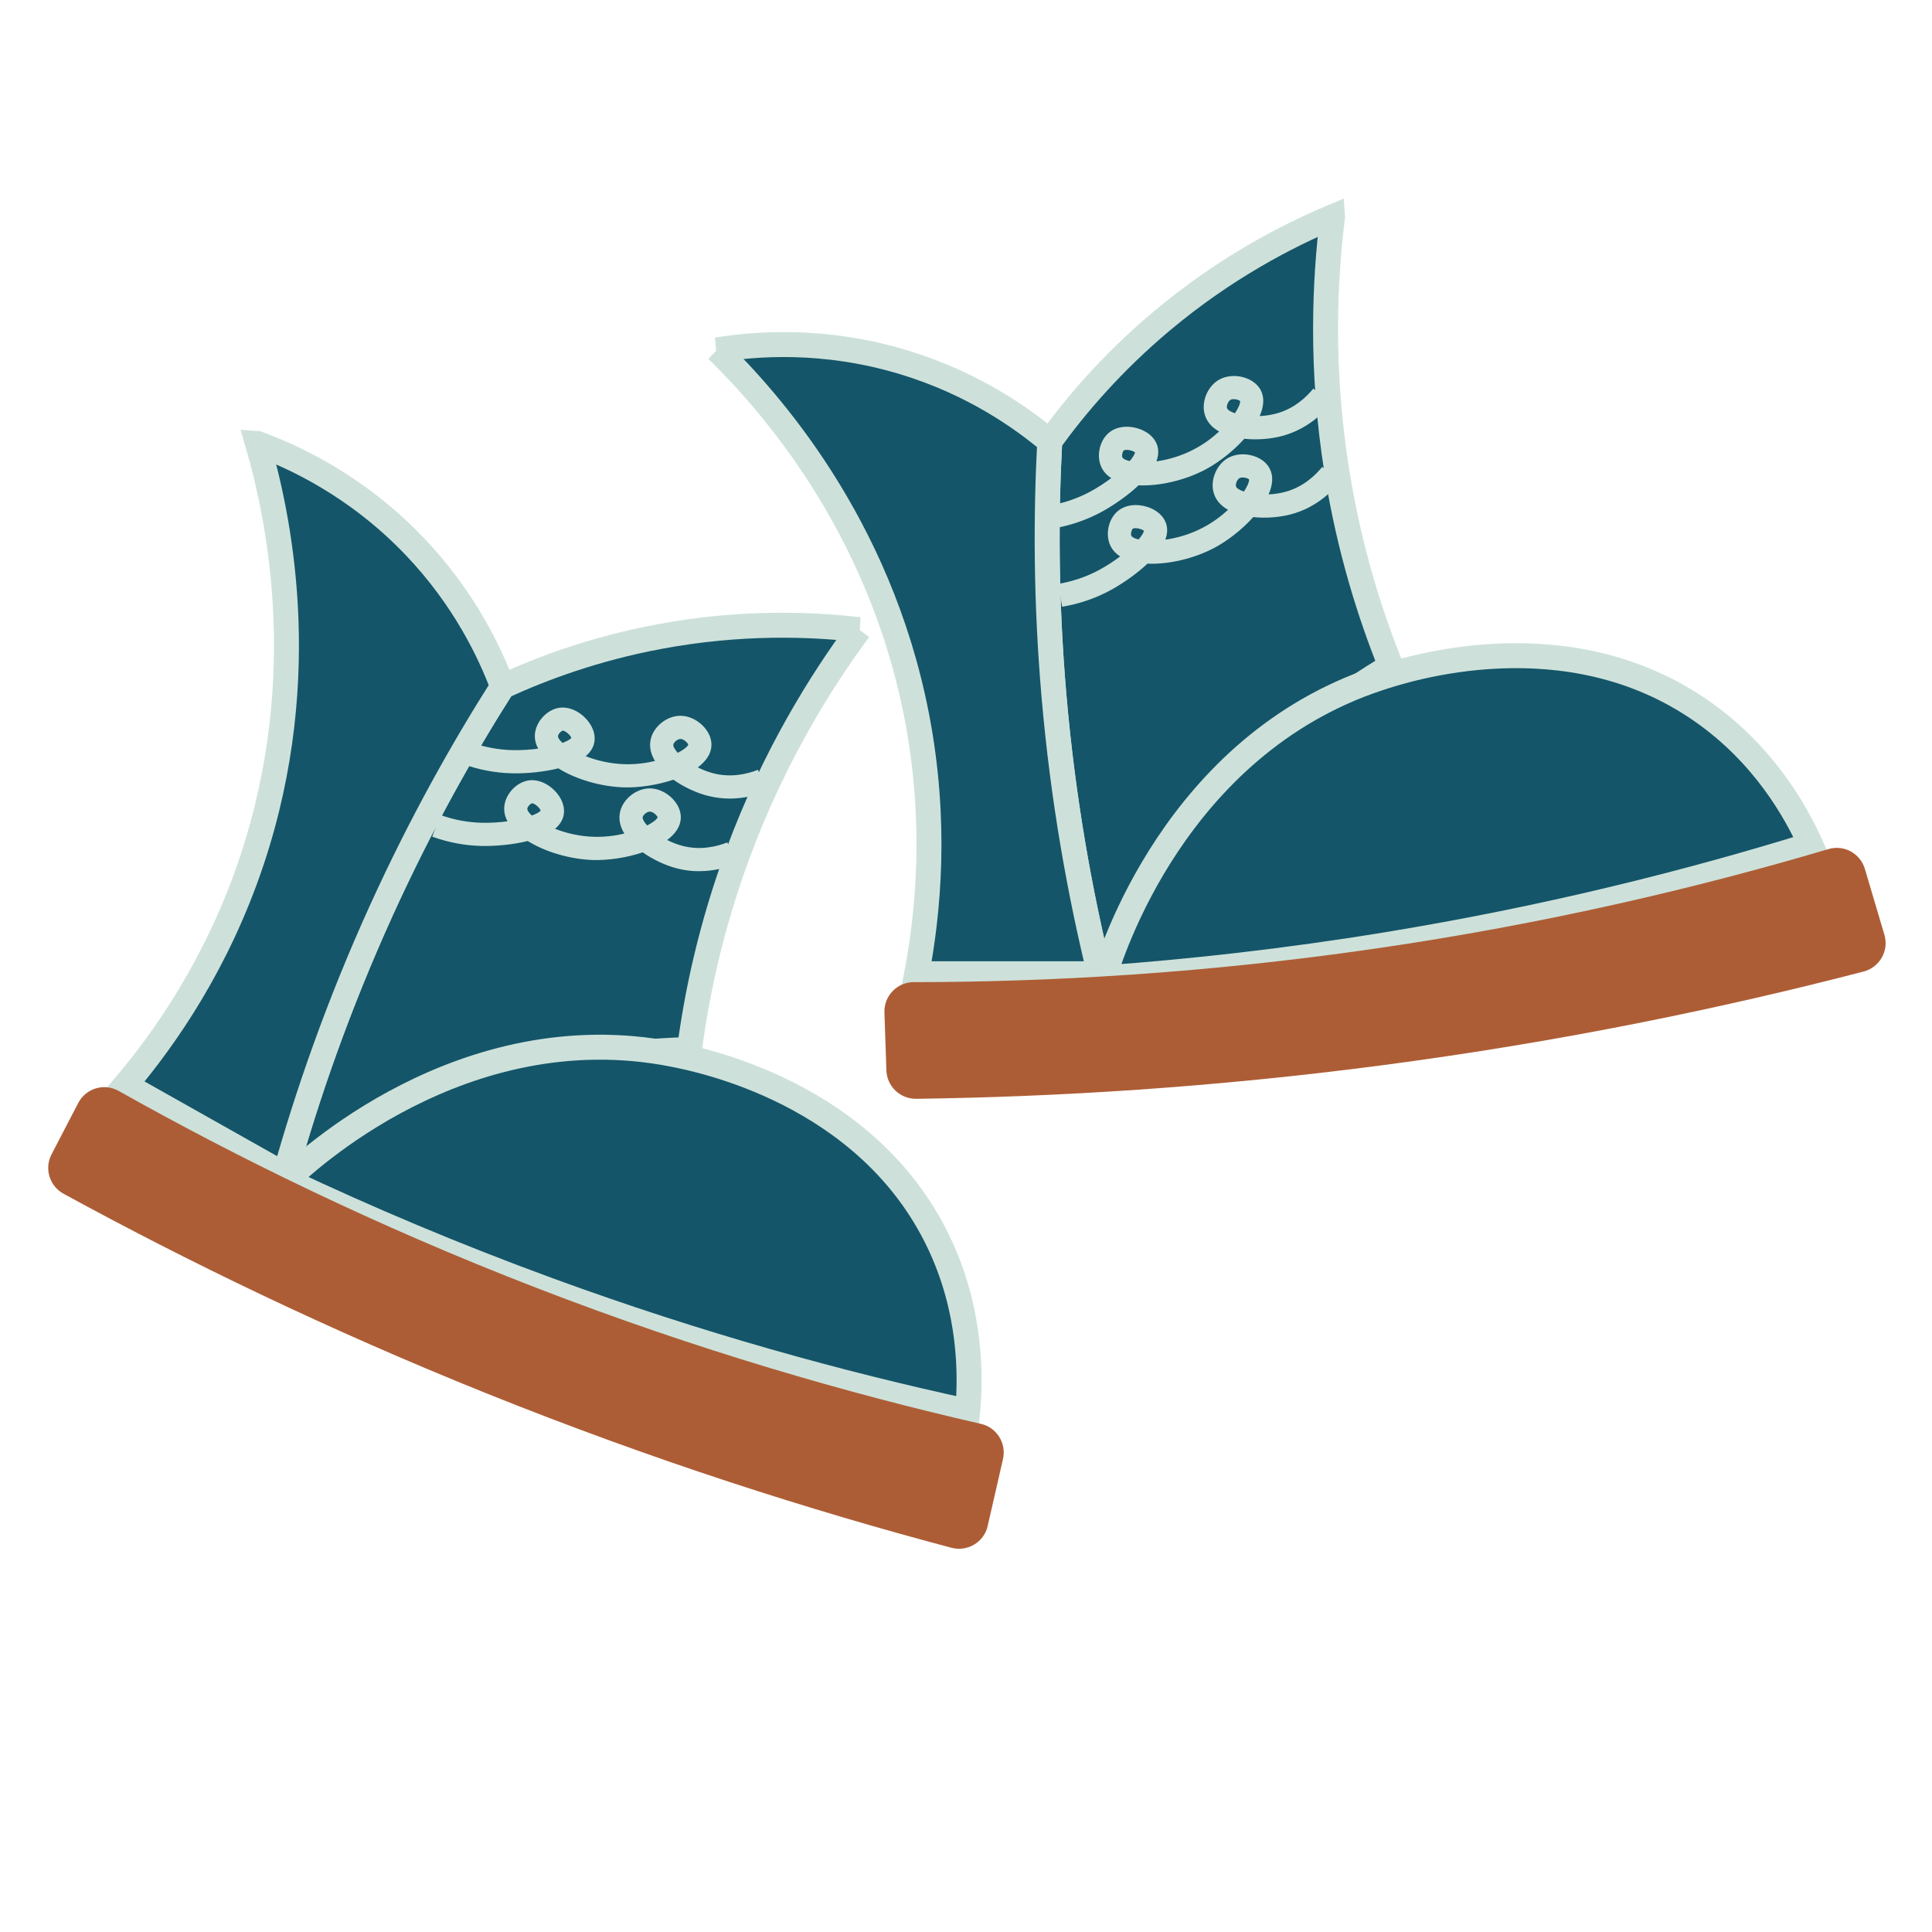 <?xml version="1.0" encoding="UTF-8"?>
<svg id="Capa_2" data-name="Capa 2" xmlns="http://www.w3.org/2000/svg" viewBox="0 0 500 500">
  <path d="M344.86,56.12c-2.07,16.61-3.1,39.31,1.08,65.65,3.22,20.32,8.68,37.38,13.99,50.58-11.01,6.6-24.29,15.96-37.67,29.06-18.58,18.19-30.38,36.75-37.67,50.58-5.02-20.54-9.49-44.77-11.84-72.11-2.09-24.29-2.1-46.38-1.08-65.65,6.6-9.13,16.04-20.3,29.06-31.21,16.3-13.66,32.27-21.92,44.13-26.91Z" fill="#145569" stroke="#cde1da" stroke-miterlimit="10" stroke-width="6.46"/>
  <path d="M185.58,90.56c12.93,12.67,41.97,44.68,51.66,94.71,5.34,27.57,2.97,51.12,0,66.73h47.35c-5.02-20.54-9.49-44.77-11.84-72.11-2.09-24.29-2.1-46.38-1.08-65.65-7.08-5.94-19.69-14.98-37.67-20.45-20.97-6.38-38.9-4.78-48.43-3.23Z" fill="#145569" stroke="#cde1da" stroke-miterlimit="10" stroke-width="6.46"/>
  <path d="M468.63,218.64c-3.92-8.66-12.09-23.27-27.98-34.44-35.19-24.75-77.22-10.84-83.95-8.61-52.6,17.41-69.38,71.81-71.03,77.49,22.81-1.65,47.3-4.37,73.18-8.61,40.92-6.69,77.67-15.9,109.78-25.83Z" fill="#145569" stroke="#cde1da" stroke-miterlimit="10" stroke-width="6.46"/>
  <path d="M487.68,241.91c1.23,4.14-1.23,8.45-5.4,9.53-36.64,9.51-78.33,18.17-124.51,24.24-43.85,5.76-84.36,8.21-120.65,8.69-4.15.05-7.58-3.2-7.72-7.35-.17-4.99-.34-9.98-.51-14.98-.15-4.29,3.27-7.86,7.56-7.86,34.94-.03,75.1-2.25,119.17-8.64,44.44-6.44,83.88-15.81,117.59-25.8,4.02-1.19,8.23,1.12,9.42,5.14,1.68,5.68,3.36,11.35,5.05,17.03Z" fill="#ad5d35"/>
  <path d="M272.57,136.76l-1-5.92c3.69-.62,7.19-1.81,10.4-3.51,2.06-1.1,3.96-2.35,5.62-3.6-1-.63-1.79-1.43-2.34-2.4-1.71-3.06-.75-7.55,2.06-9.6,1.82-1.33,4.47-1.66,7.09-.88,2.46.73,4.28,2.25,5,4.16.51,1.35.46,2.82-.13,4.39,3-.42,6.44-1.38,9.78-3.14,2.49-1.31,4.67-2.93,6.46-4.59-1.68-.95-2.97-2.25-3.59-3.98-1.22-3.37.45-7.7,3.65-9.47,1.82-1,4.22-1.19,6.44-.52,1.98.61,3.51,1.79,4.3,3.34.99,1.94.74,4.25-.31,6.64,1.37-.06,2.82-.26,4.24-.64,4.61-1.22,7.79-4.19,9.64-6.47l4.66,3.78c-2.41,2.97-6.59,6.86-12.76,8.49-2.88.76-6.43,1.07-9.75.71-2.91,3.25-6.7,6.19-10.18,8.02-5.25,2.75-11.82,4.28-17.19,4.03-2.72,2.56-6.37,5.17-9.86,7.03-3.78,2.01-7.89,3.4-12.22,4.13ZM291.53,116.42c-.29,0-.53.04-.67.14-.34.25-.61,1.39-.37,1.83.22.39.88.72,1.88.94.79-.94,1.28-1.73,1.37-2.24-.42-.39-1.46-.68-2.2-.68ZM319.29,103.29c-.31,0-.6.05-.82.18-.66.36-1.11,1.62-.91,2.17.17.46.92.93,2.05,1.31.93-1.41,1.4-2.56,1.33-3.17-.27-.24-.99-.48-1.65-.48Z" fill="#cde1da"/>
  <path d="M274.88,157.03l-1-5.92c3.69-.62,7.19-1.81,10.4-3.51,2.06-1.09,3.96-2.35,5.62-3.6-1-.63-1.79-1.43-2.34-2.4-1.71-3.06-.75-7.55,2.06-9.6,1.82-1.33,4.46-1.66,7.09-.88,2.46.73,4.28,2.25,5,4.16.51,1.35.46,2.82-.13,4.39,3-.42,6.44-1.38,9.78-3.14,2.49-1.31,4.67-2.93,6.46-4.59-1.68-.95-2.97-2.25-3.59-3.98-1.22-3.36.45-7.7,3.65-9.47,1.82-1,4.22-1.2,6.44-.52,1.98.61,3.51,1.79,4.3,3.34.99,1.94.74,4.25-.31,6.64,1.38-.06,2.82-.26,4.25-.64,4.61-1.22,7.78-4.19,9.63-6.47l4.66,3.78c-2.41,2.97-6.59,6.86-12.76,8.49-2.88.76-6.43,1.07-9.75.71-2.91,3.25-6.7,6.19-10.18,8.02-5.25,2.75-11.79,4.28-17.19,4.03-2.72,2.56-6.37,5.17-9.86,7.03-3.78,2.01-7.89,3.4-12.22,4.13ZM293.84,136.69c-.29,0-.53.04-.67.15-.34.25-.61,1.4-.37,1.83.22.39.88.72,1.88.94.79-.94,1.28-1.73,1.37-2.24-.42-.39-1.46-.68-2.2-.68ZM321.61,123.56c-.31,0-.6.05-.82.18-.66.36-1.11,1.62-.91,2.17.17.46.92.93,2.05,1.31.93-1.41,1.4-2.56,1.33-3.17-.27-.24-.99-.48-1.65-.48Z" fill="#cde1da"/>
  <path d="M222.34,162.95c-9.95,13.46-21.99,32.73-31.28,57.73-7.16,19.29-10.78,36.83-12.63,50.94-12.83.35-29,1.99-47.08,6.83-25.11,6.73-44.5,17.11-57.64,25.59,5.7-20.36,13.7-43.66,25.07-68.64,10.1-22.19,20.93-41.44,31.28-57.73,10.23-4.71,23.94-9.82,40.63-12.93,20.9-3.9,38.88-3.26,51.65-1.79Z" fill="#145569" stroke="#cde1da" stroke-miterlimit="10" stroke-width="6.46"/>
  <path d="M66.66,114.79c5.05,17.39,14.65,59.52-1.46,107.87-8.88,26.64-22.5,46-32.74,58.14l41.26,23.24c5.7-20.36,13.7-43.66,25.07-68.64,10.1-22.19,20.93-41.44,31.28-57.73-3.25-8.65-9.81-22.71-22.79-36.3-15.14-15.85-31.56-23.25-40.61-26.58Z" fill="#145569" stroke="#cde1da" stroke-miterlimit="10" stroke-width="6.46"/>
  <path d="M250.44,365.28c.83-9.47.88-26.21-7.48-43.74-18.52-38.83-61.96-47.33-68.92-48.7-54.37-10.64-95.69,28.52-99.92,32.66,20.68,9.76,43.36,19.4,67.99,28.41,38.94,14.25,75.48,24.26,108.32,31.36Z" fill="#145569" stroke="#cde1da" stroke-miterlimit="10" stroke-width="6.46"/>
  <path d="M255.62,394.91c-.96,4.2-5.22,6.76-9.39,5.65-36.59-9.7-77.17-22.61-120.38-39.98-41.03-16.5-77.54-34.24-109.39-51.63-3.64-1.99-5.04-6.51-3.13-10.19,2.3-4.43,4.6-8.87,6.91-13.3,1.98-3.81,6.71-5.24,10.45-3.14,30.45,17.12,66.54,34.89,108.07,50.95,41.88,16.2,80.85,27.39,115.12,35.23,4.08.93,6.62,5.02,5.69,9.1-1.32,5.77-2.64,11.54-3.96,17.31Z" fill="#ad5d35"/>
  <path d="M188.87,206.67c-1.82,0-3.76-.21-5.76-.73-2.88-.75-6.12-2.22-8.84-4.16-4.13,1.4-8.87,2.1-12.81,1.99-5.93-.18-12.39-2.06-16.96-4.92-3.63.9-8.09,1.38-12.04,1.28-4.28-.1-8.55-.91-12.68-2.4l2.04-5.64c3.52,1.27,7.15,1.96,10.79,2.04,2.33.05,4.61-.1,6.66-.38-.56-1.04-.86-2.12-.86-3.24,0-3.51,3.05-6.94,6.5-7.36,2.23-.26,4.71.74,6.61,2.71,1.78,1.84,2.63,4.06,2.32,6.08-.22,1.43-.98,2.68-2.27,3.76,2.82,1.11,6.29,1.96,10.06,2.07,2.81.09,5.51-.27,7.88-.83-1-1.65-1.48-3.42-1.18-5.24.58-3.51,4.13-6.46,7.77-6.46h.06c2.07.02,4.27,1.03,5.86,2.71,1.43,1.5,2.18,3.28,2.1,5.02-.09,2.17-1.44,4.07-3.53,5.63,1.23.62,2.58,1.15,4.01,1.53,4.62,1.2,8.84.17,11.57-.91l2.2,5.58c-2.41.95-5.72,1.87-9.52,1.87ZM176.11,191.24c-.75,0-1.76.87-1.85,1.44-.08.48.34,1.26,1.15,2.15,1.5-.77,2.48-1.55,2.72-2.11-.17-.5-1.19-1.47-2.01-1.48h0ZM145.68,189.1s-.03,0-.05,0c-.42.06-1.22.92-1.22,1.42,0,.44.41,1.06,1.17,1.74,1.15-.43,1.96-.88,2.29-1.28-.23-.73-1.55-1.88-2.2-1.88ZM147.96,190.86h0Z" fill="#cde1da"/>
  <path d="M180.94,225.47c-1.82,0-3.76-.21-5.76-.73-2.88-.75-6.12-2.22-8.84-4.16-4.13,1.4-8.87,2.09-12.81,1.99-5.93-.18-12.39-2.06-16.95-4.92-3.63.9-8.1,1.37-12.04,1.28-4.28-.1-8.55-.91-12.68-2.4l2.03-5.64c3.52,1.27,7.15,1.96,10.79,2.04,2.33.05,4.6-.1,6.66-.38-.56-1.04-.86-2.12-.86-3.24,0-3.5,3.05-6.94,6.5-7.36,2.24-.27,4.71.75,6.61,2.71,1.78,1.84,2.63,4.06,2.32,6.07-.22,1.43-.98,2.68-2.27,3.76,2.82,1.11,6.29,1.96,10.06,2.07,2.82.09,5.51-.27,7.88-.83-1-1.65-1.48-3.42-1.18-5.24.58-3.51,4.13-6.46,7.77-6.46h.05c2.07.02,4.27,1.03,5.87,2.71,1.43,1.5,2.18,3.28,2.1,5.02-.09,2.17-1.44,4.07-3.53,5.63,1.23.62,2.58,1.15,4.01,1.53,4.62,1.2,8.84.17,11.57-.91l2.2,5.58c-2.41.95-5.72,1.87-9.52,1.87ZM168.18,210.04c-.75,0-1.76.87-1.85,1.44-.08.48.34,1.26,1.15,2.15,1.5-.77,2.48-1.55,2.72-2.11-.17-.5-1.19-1.47-2.01-1.48h0ZM137.74,207.9s-.03,0-.05,0c-.42.06-1.22.91-1.22,1.42,0,.44.41,1.06,1.17,1.74,1.15-.43,1.96-.88,2.29-1.28-.23-.73-1.55-1.88-2.2-1.88ZM139.97,209.92h0Z" fill="#cde1da"/>
</svg>